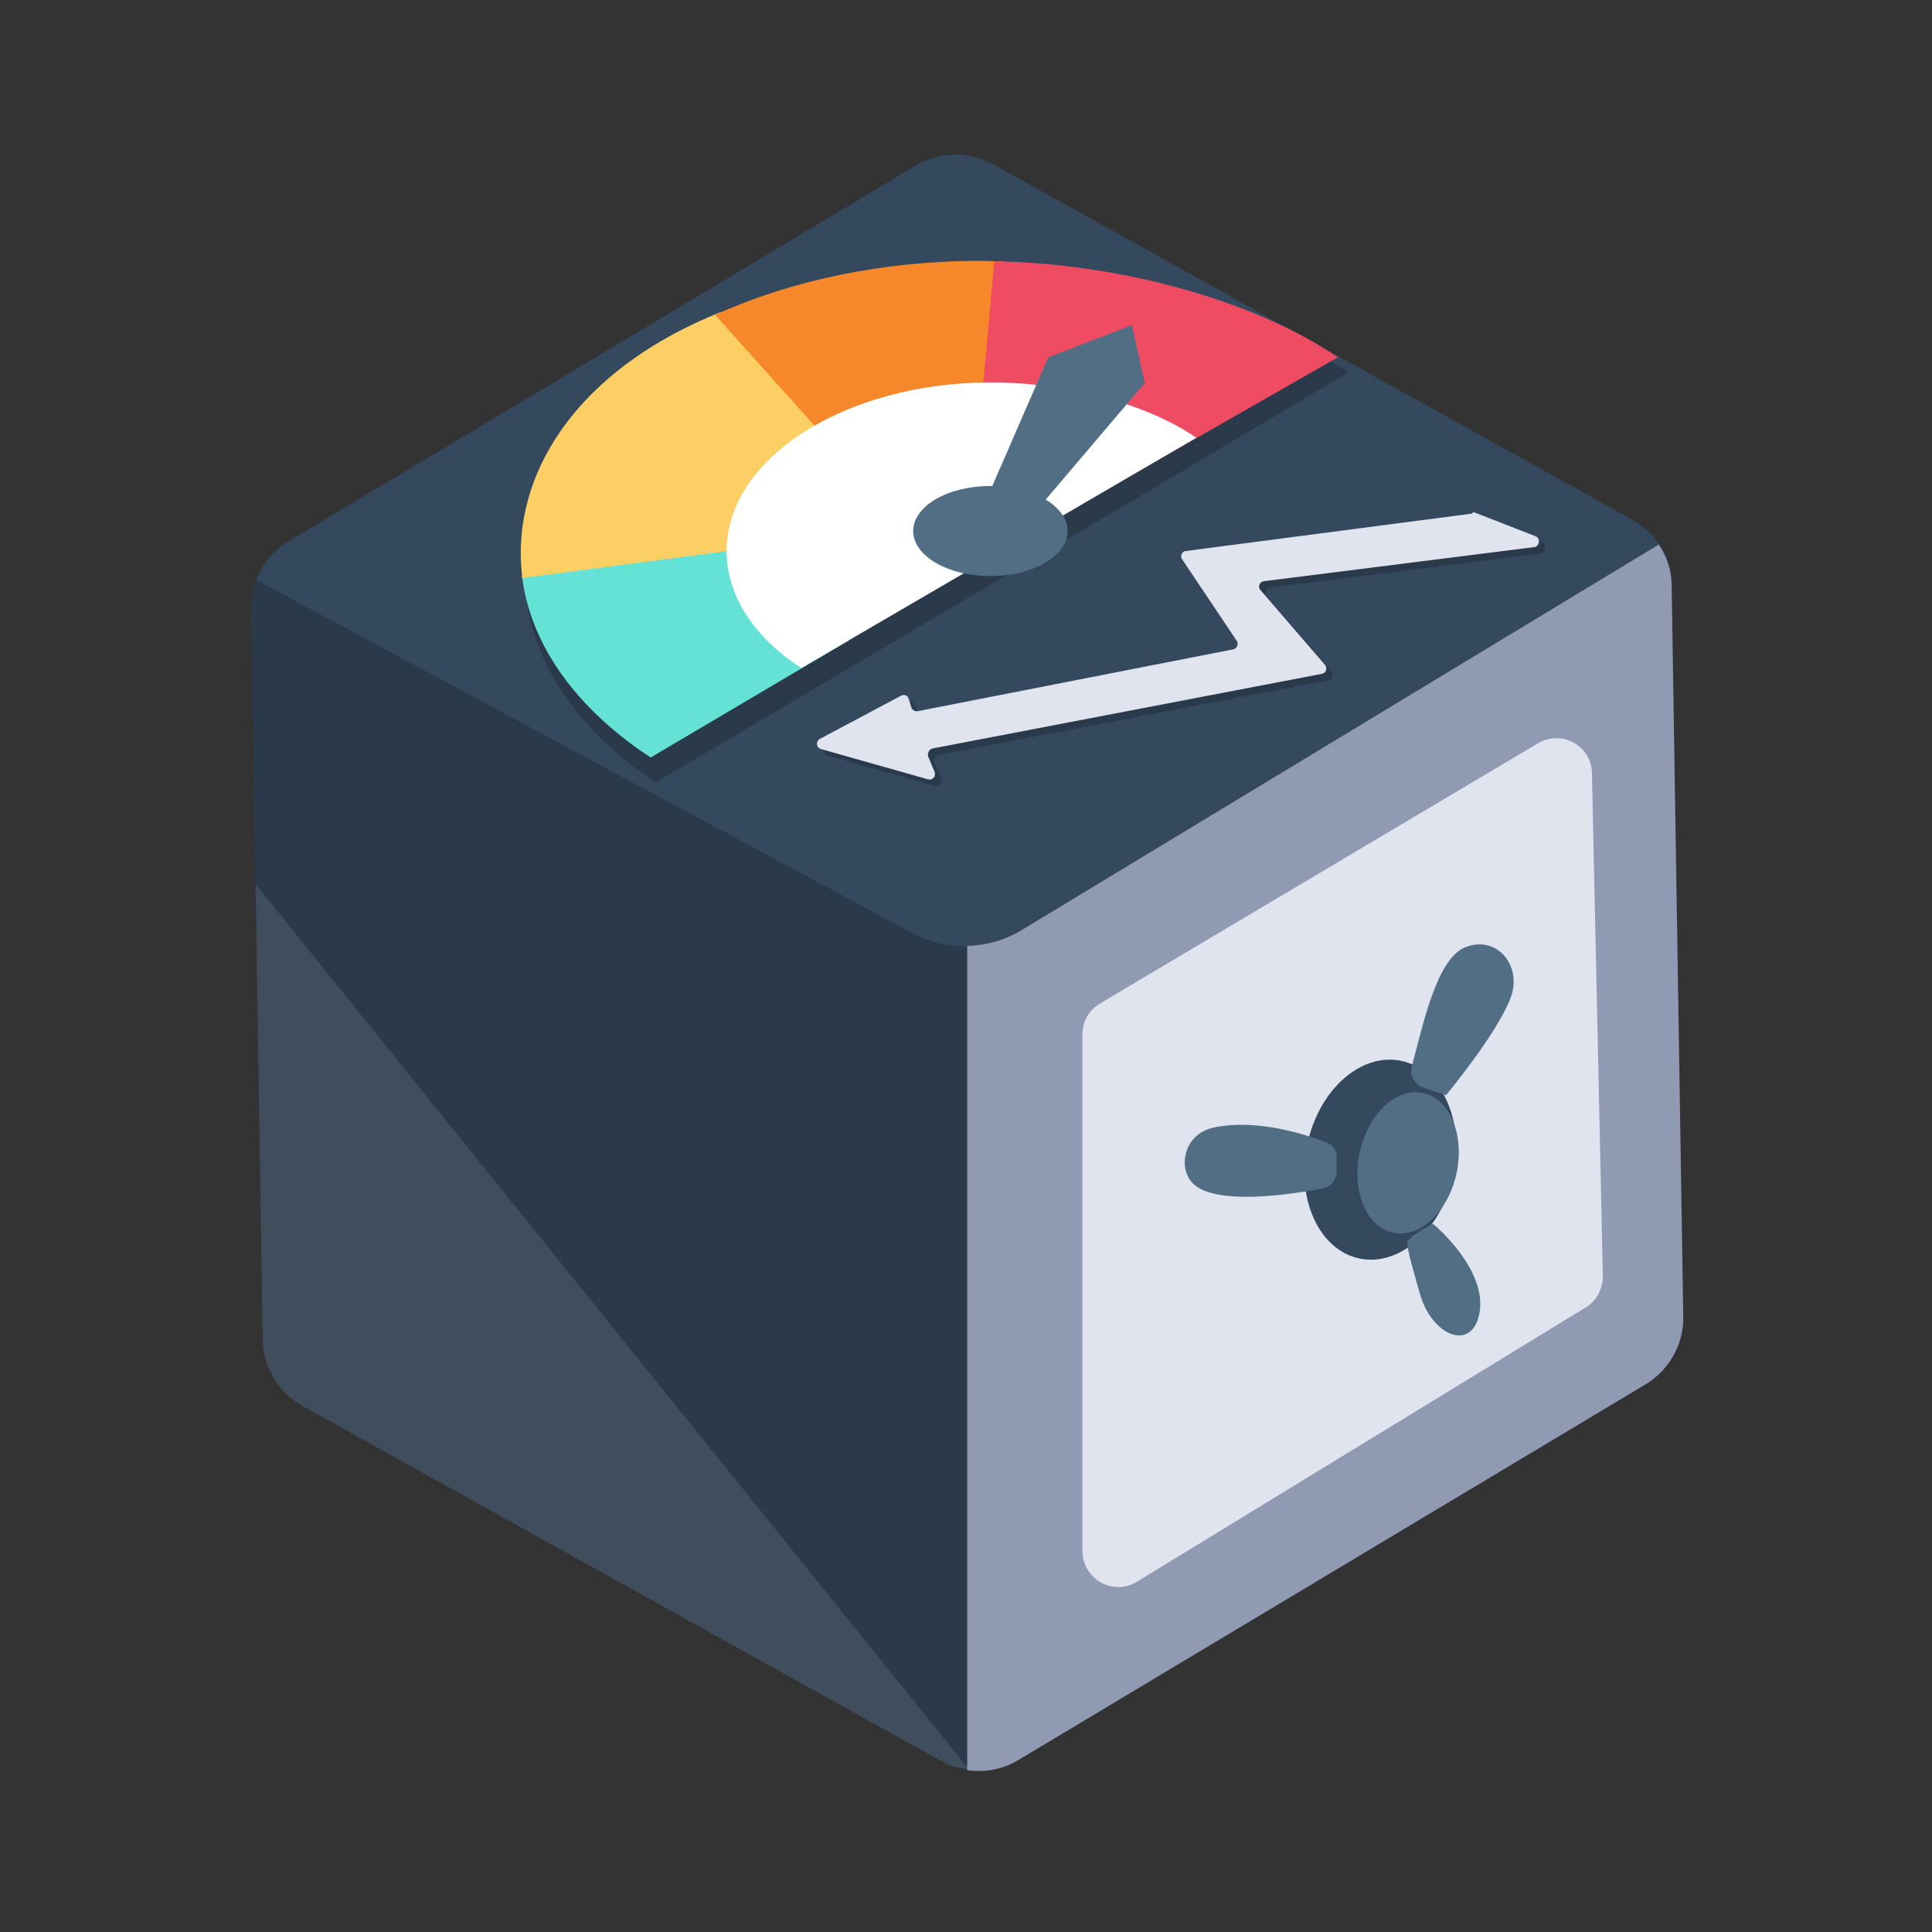 <svg width="64" height="64" viewBox="0 0 64 64" fill="none" xmlns="http://www.w3.org/2000/svg">
<rect x="0" y="0" width="64" height="64" fill="#333333" stroke="none"/>
<path d="M55.762 43.613C55.783 44.53 55.293 45.382 54.526 45.851L33.746 58.297C32.957 58.766 31.977 58.788 31.189 58.34L10.025 46.576C9.215 46.128 8.725 45.297 8.704 44.38L8.32 20.17C8.32 19.829 8.384 19.509 8.491 19.211C8.683 18.678 9.066 18.23 9.556 17.932L30.336 5.485C31.125 5.017 32.105 4.995 32.894 5.443L54.057 17.207C54.419 17.399 54.717 17.697 54.952 18.017C55.229 18.422 55.378 18.891 55.378 19.402L55.762 43.613Z" fill="#34495E"/>
<path opacity="0.2" d="M55.762 43.613C55.783 44.53 55.293 45.382 54.526 45.851L33.746 58.297C33.234 58.617 32.616 58.724 32.041 58.639C31.743 58.596 31.444 58.489 31.189 58.34L10.025 46.576C9.215 46.128 8.725 45.297 8.704 44.38L8.32 20.17C8.32 19.829 8.384 19.509 8.491 19.211L30.187 30.89C30.762 31.209 31.402 31.359 32.041 31.337C32.659 31.316 33.298 31.145 33.853 30.805L54.952 18.038C55.229 18.443 55.378 18.912 55.378 19.424L55.762 43.613Z" fill="black"/>
<path d="M55.76 43.613C55.781 44.53 55.291 45.382 54.524 45.851L33.744 58.297C33.233 58.617 32.614 58.724 32.039 58.639V31.337C32.657 31.316 33.297 31.145 33.851 30.805L54.95 18.038C55.227 18.443 55.376 18.912 55.376 19.424L55.76 43.613Z" fill="#909AB2"/>
<path d="M50.945 24.624L36.452 33.234C36.09 33.447 35.855 33.831 35.855 34.257V51.371C35.855 52.309 36.879 52.884 37.667 52.394L52.522 43.315C52.884 43.102 53.097 42.697 53.097 42.271L52.735 25.626C52.735 24.709 51.733 24.155 50.945 24.624Z" fill="#DFE4EE"/>
<path d="M48.143 38.931C48.528 37.124 47.758 35.428 46.422 35.143C45.087 34.858 43.692 36.093 43.307 37.9C42.922 39.707 43.692 41.403 45.027 41.688C46.363 41.973 47.757 40.738 48.143 38.931Z" fill="#34495E"/>
<path d="M47.152 36.026C46.853 35.919 46.683 35.621 46.768 35.323C47.13 34.001 47.578 31.764 48.537 31.38C49.603 30.954 50.455 32.019 50.029 33.085C49.539 34.321 47.898 36.282 47.898 36.282L47.152 36.026Z" fill="#526E84"/>
<path d="M47.474 40.544C47.474 40.544 49.285 42.036 49.008 43.507C48.752 44.807 47.431 44.231 47.047 42.889C46.877 42.292 46.621 41.461 46.621 41.184C46.621 40.949 47.474 40.544 47.474 40.544Z" fill="#526E84"/>
<path d="M48.25 38.863C48.522 37.585 48.025 36.396 47.138 36.207C46.252 36.018 45.312 36.901 45.04 38.179C44.768 39.457 45.266 40.646 46.152 40.835C47.038 41.024 47.978 40.141 48.25 38.863Z" fill="#526E84"/>
<path d="M44.276 38.306C44.276 38.115 44.148 37.923 43.977 37.859C43.317 37.603 41.697 37.049 40.226 37.347C39.161 37.56 38.99 38.797 39.587 39.266C40.418 39.926 42.784 39.564 43.807 39.372C44.084 39.329 44.276 39.074 44.276 38.797V38.306Z" fill="#526E84"/>
<path opacity="0.2" d="M44.657 12.348L35.642 17.697L28.31 22.024L21.725 25.924C19.317 24.326 17.739 22.194 17.441 19.829C17.441 19.807 17.441 19.786 17.441 19.765C17.42 19.509 17.398 19.253 17.398 18.997C17.398 15.694 19.913 12.753 23.75 10.963C23.792 10.941 23.835 10.92 23.877 10.899C26.392 9.748 29.44 9.066 32.765 9.066C32.914 9.066 33.063 9.066 33.212 9.066C33.319 9.066 33.425 9.066 33.511 9.066C37.709 9.215 42.014 10.494 44.657 12.348Z" fill="black"/>
<path d="M28.12 21.214L21.555 25.093C19.147 23.516 17.57 21.406 17.293 19.083C20.426 18.571 25.818 17.804 25.818 17.804L28.12 21.214Z" fill="#65E2D6"/>
<path d="M28.332 15.246L27.693 17.783L17.293 19.147C17.293 19.125 17.293 19.104 17.293 19.083C17.271 18.827 17.25 18.593 17.25 18.337C17.25 15.097 19.594 12.05 23.857 10.345L28.332 15.246Z" fill="#FCCF65"/>
<path d="M33.235 8.661V14.82L29.463 16.866L23.688 10.43C26.181 9.3 29.207 8.64 32.489 8.64C32.745 8.64 32.98 8.661 33.235 8.661Z" fill="#F7872B"/>
<path d="M44.318 11.836L35.367 16.951L32.383 14.82L32.937 8.661C33.044 8.661 33.129 8.661 33.235 8.661C37.434 8.789 41.696 10.046 44.318 11.836Z" fill="#EF4B63"/>
<path d="M39.628 14.501L26.543 22.13C25.008 21.129 24.07 19.765 24.07 18.252C24.07 15.182 27.992 12.668 32.83 12.668C35.366 12.668 38.03 13.392 39.628 14.501Z" fill="white"/>
<path d="M32.594 16.738L34.725 11.836L37.496 10.771L37.922 12.689L34.299 16.951L32.594 16.738Z" fill="#526E84"/>
<path d="M32.807 19.083C34.22 19.083 35.365 18.415 35.365 17.591C35.365 16.767 34.22 16.099 32.807 16.099C31.395 16.099 30.25 16.767 30.25 17.591C30.25 18.415 31.395 19.083 32.807 19.083Z" fill="#526E84"/>
<path opacity="0.2" d="M49.048 17.186L51.073 17.974C51.243 18.038 51.222 18.315 51.03 18.337L42.079 19.466C41.93 19.488 41.866 19.658 41.972 19.765L44.103 22.237C44.189 22.343 44.146 22.514 43.997 22.535L31.103 25.008C30.996 25.029 30.932 25.157 30.954 25.263L31.167 25.775C31.231 25.924 31.103 26.073 30.954 26.031L27.416 25.029C27.245 24.986 27.224 24.773 27.373 24.688L30.059 23.26C30.165 23.196 30.293 23.26 30.314 23.366L30.4 23.643C30.421 23.729 30.527 23.793 30.613 23.771L41.056 21.725C41.184 21.704 41.248 21.555 41.184 21.448L39.372 18.742C39.287 18.635 39.372 18.465 39.5 18.465L48.963 17.229C48.984 17.186 49.027 17.186 49.048 17.186Z" fill="black"/>
<path d="M48.837 16.973L50.862 17.761C51.032 17.825 51.011 18.102 50.819 18.124L41.868 19.253C41.719 19.274 41.655 19.445 41.761 19.552L43.892 22.024C43.978 22.13 43.935 22.301 43.786 22.322L30.892 24.794C30.785 24.816 30.721 24.944 30.743 25.05L30.956 25.562C31.02 25.711 30.892 25.86 30.743 25.817L27.205 24.816C27.034 24.773 27.013 24.56 27.162 24.475L29.848 23.047C29.954 22.983 30.082 23.047 30.103 23.153L30.189 23.43C30.21 23.516 30.317 23.58 30.402 23.558L40.845 21.512C40.973 21.491 41.037 21.342 40.973 21.235L39.161 18.529C39.076 18.422 39.161 18.252 39.289 18.252L48.752 17.015C48.773 16.973 48.816 16.973 48.837 16.973Z" fill="#DFE4EE"/>
<path opacity="0.1" d="M32.083 58.596C32.019 58.596 31.934 58.575 31.87 58.575C31.763 58.553 31.657 58.532 31.529 58.511C31.401 58.468 31.294 58.404 31.188 58.34L10.025 46.576C9.215 46.128 8.725 45.297 8.703 44.38L8.469 29.291L32.083 58.596Z" fill="white"/>
</svg>
